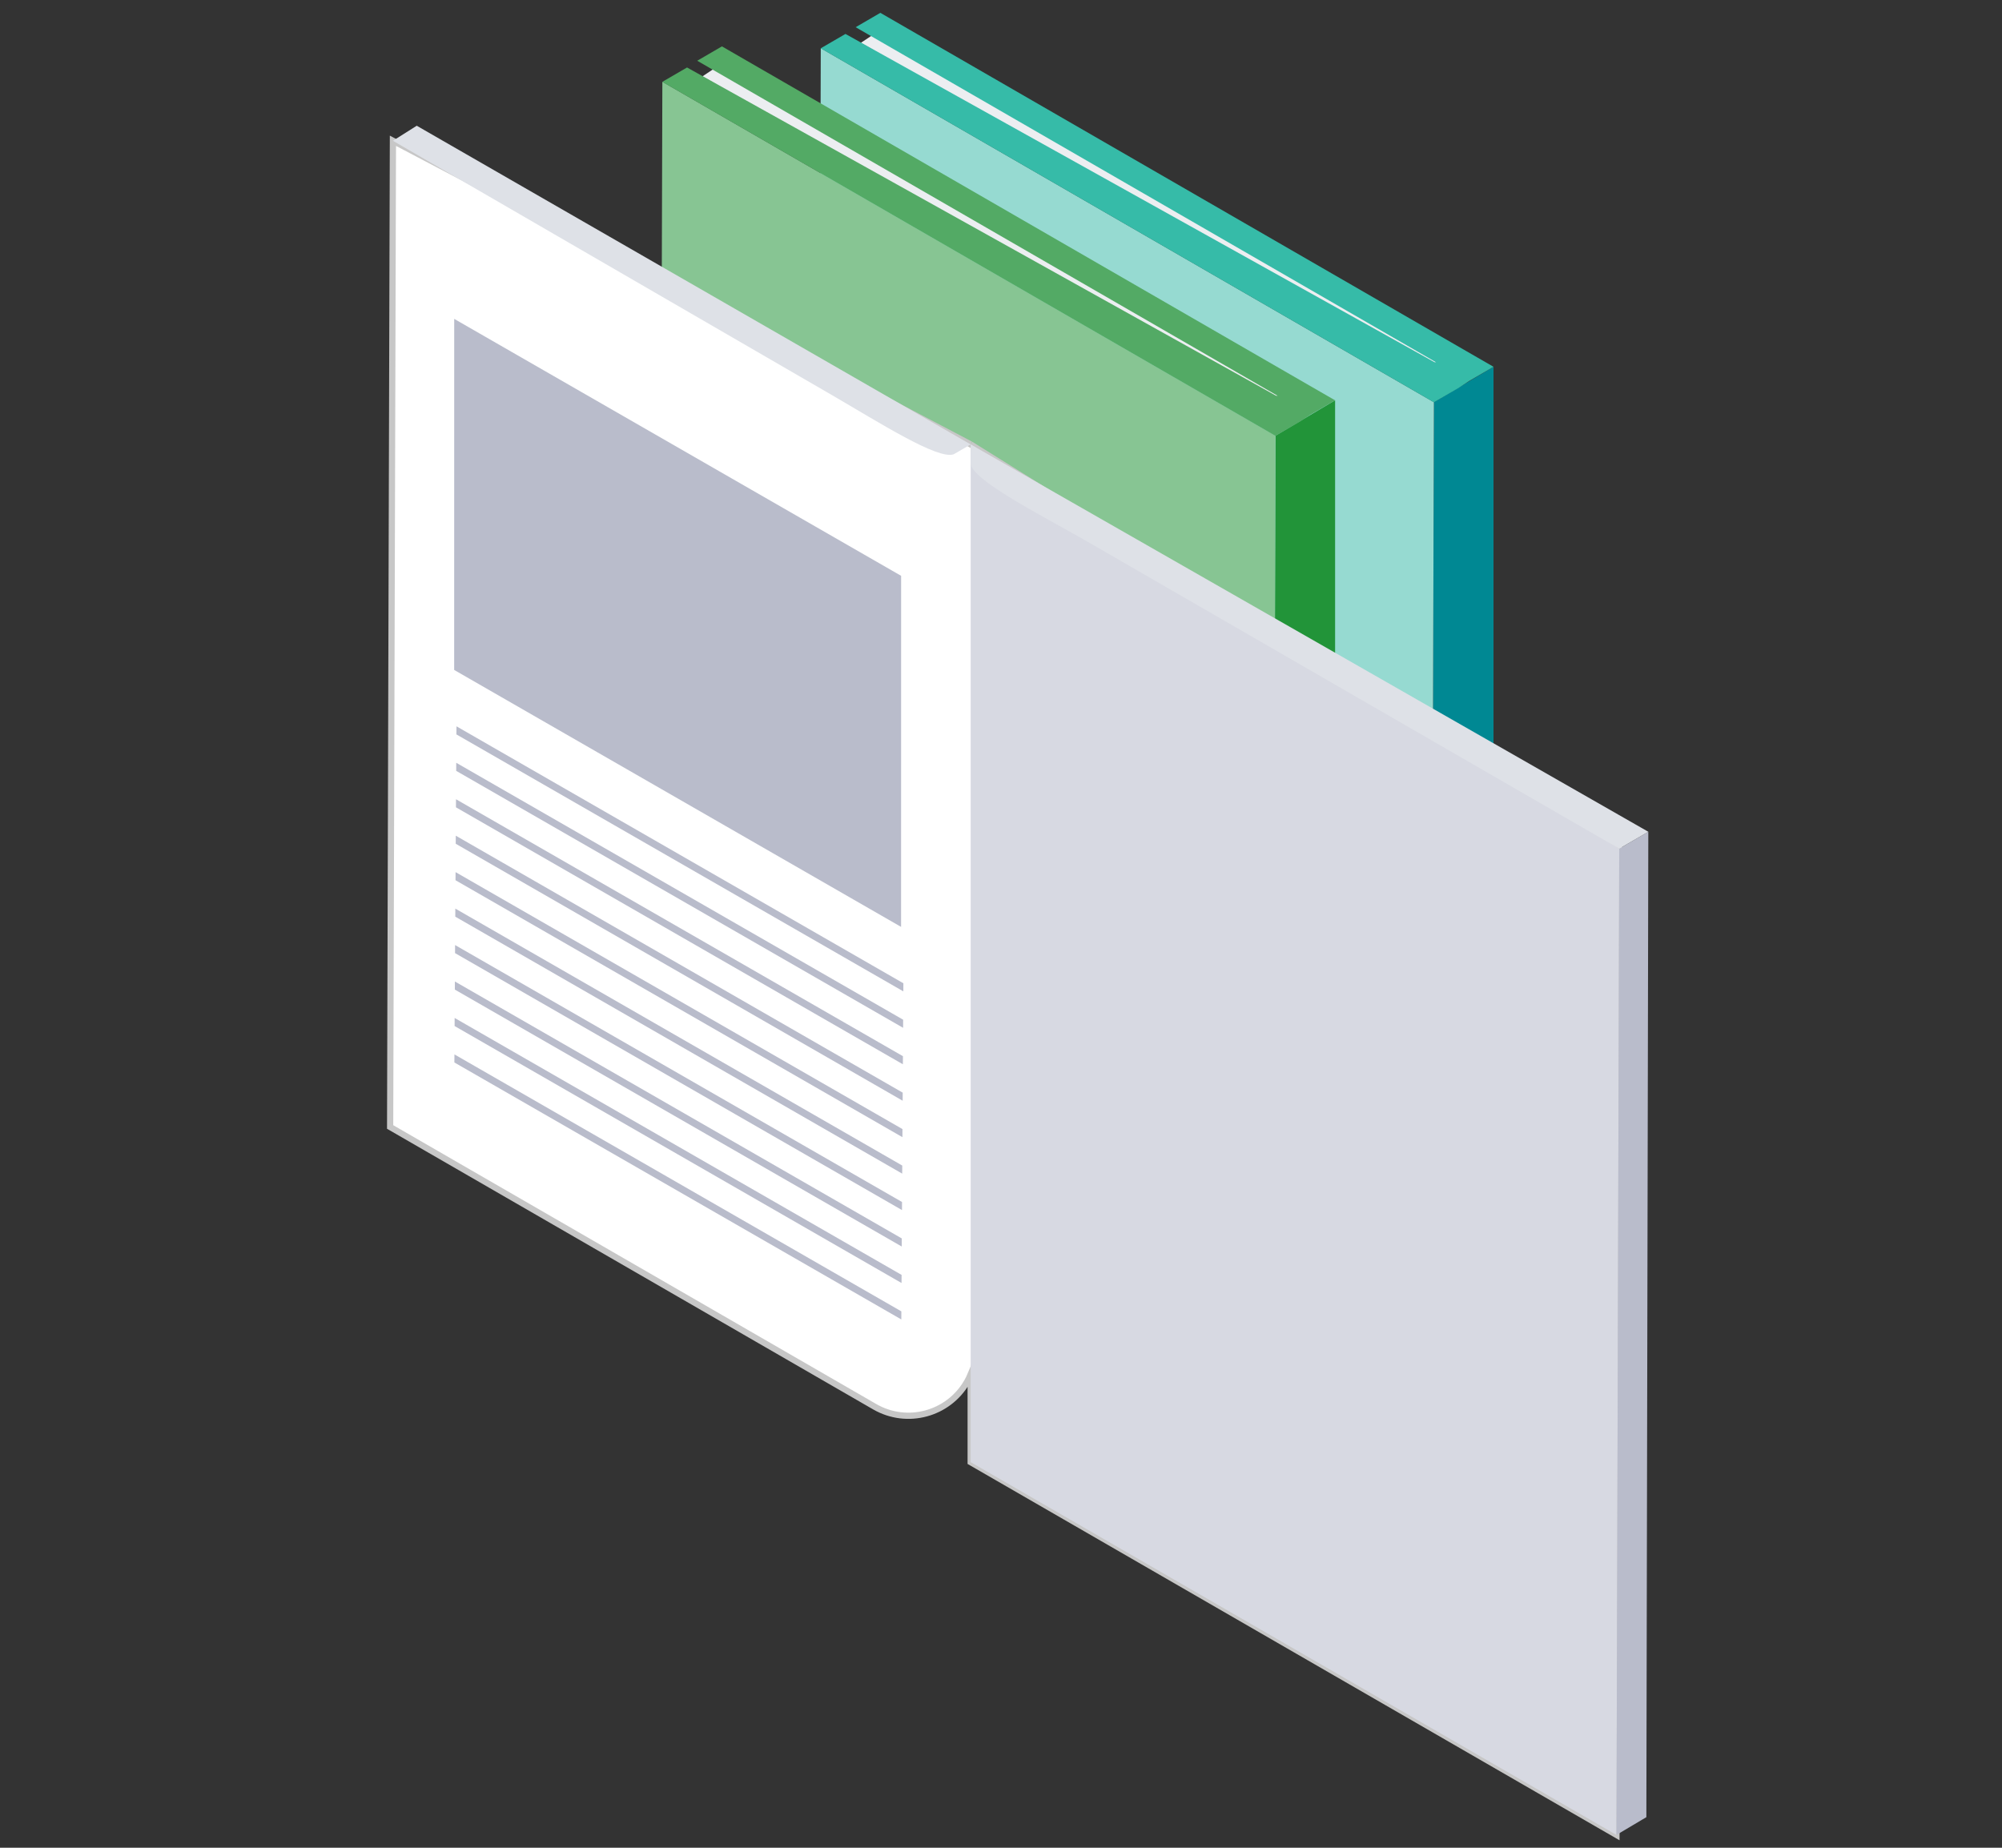 <?xml version="1.0" encoding="utf-8"?>
<!-- Generator: Adobe Illustrator 25.2.1, SVG Export Plug-In . SVG Version: 6.00 Build 0)  -->
<svg version="1.1" id="レイヤー_1" xmlns="http://www.w3.org/2000/svg" xmlns:xlink="http://www.w3.org/1999/xlink" x="0px"
	 y="0px" width="156px" height="144px" viewBox="0 0 156 144" style="enable-background:new 0 0 156 144;" xml:space="preserve">
<rect x="0" y="0" width="156" height="144" fill="#333333" stroke="none"/>
<style type="text/css">
	.st0{fill:#008893;enable-background:new    ;}
	.st1{fill:#96DAD1;}
	.st2{fill:#ECEEF1;}
	.st3{fill:#36BBA8;enable-background:new    ;}
	.st4{fill:#229439;}
	.st5{fill:#87C593;}
	.st6{fill:#53AA65;}
	.st7{fill:#FFFFFF;stroke:#C7C7C7;stroke-width:0.484;stroke-miterlimit:10;}
	.st8{fill:#D7D9E2;}
	.st9{fill:#B9BCCB;}
	.st10{fill:#DEE1E7;}
</style>
<g>
	<g>
		<polygon class="st0" points="111.733,31.343 116.378,28.584 116.378,104.672 111.516,108.204 		"/>
		<polygon class="st1" points="111.733,31.343 111.516,108.204 63.736,80.62 63.956,3.759 		"/>
		<polygon class="st2" points="113.332,27.77 111.476,29.016 67.077,3.338 68.909,2.122 		"/>
		<polygon class="st3" points="116.378,28.584 114.454,29.704 113.657,30.232 111.729,31.352 109.573,30.105 63.952,3.765 
			65.88,2.645 111.773,28.224 111.905,28.234 66.674,2.12 68.598,1 114.219,27.34 		"/>
	</g>
	<g>
		<polygon class="st4" points="99.388,33.957 104.034,31.198 104.034,107.286 99.172,110.818 		"/>
		<polygon class="st5" points="99.388,33.957 99.172,110.818 51.392,83.234 51.612,6.373 		"/>
		<polygon class="st2" points="100.988,30.384 99.132,31.63 54.733,5.952 56.565,4.736 		"/>
		<polygon class="st6" points="104.034,31.198 102.11,32.318 101.313,32.846 99.385,33.966 97.229,32.719 51.608,6.379 
			53.536,5.259 99.429,30.838 99.56,30.848 54.33,4.734 56.254,3.614 101.875,29.954 		"/>
	</g>
	<g>
		<path class="st7" d="M75.637,34.635l-45.02-23.664L30.4,87.829l37.762,21.802c2.517,1.45,5.733,0.586,7.183-1.931
			c0.109-0.19,0.207-0.386,0.292-0.588l0,0v6.837l50.32,29.05l0.217-76.861L75.637,34.635"/>
		<polygon class="st8" points="75.637,34.635 75.637,113.95 125.957,143 126.174,66.139 		"/>
		<polygon class="st9" points="70.217,44.875 70.214,72.234 35.39,52.21 35.393,24.851 		"/>
		<polygon class="st9" points="70.235,102.198 70.232,102.827 35.406,82.801 35.412,82.173 		"/>
		<polygon class="st9" points="70.288,93.675 70.285,94.304 35.458,74.279 35.461,73.65 		"/>
		<polygon class="st9" points="70.359,82.312 70.353,82.941 35.529,62.916 35.533,62.287 		"/>
		<polygon class="st9" points="70.375,79.469 70.371,80.1 35.548,60.075 35.551,59.445 		"/>
		<polygon class="st9" points="70.393,76.629 70.39,77.26 35.563,57.234 35.57,56.604 		"/>
		<polygon class="st9" points="70.341,85.153 70.337,85.782 35.511,65.756 35.517,65.128 		"/>
		<g>
			<polygon class="st9" points="70.269,96.514 70.266,97.145 35.443,77.122 35.446,76.49 			"/>
			<polygon class="st9" points="70.306,90.835 70.3,91.463 35.477,71.438 35.48,70.809 			"/>
			<polygon class="st9" points="70.322,87.992 70.319,88.622 35.495,68.599 35.499,67.967 			"/>
		</g>
		<polygon class="st9" points="70.254,99.357 70.248,99.987 35.424,79.962 35.427,79.332 		"/>
		<path class="st10" d="M30.617,10.971l1.857-1.172l43.163,24.836l-1.318,0.767c-1.238,0.45-5.771-2.452-9.544-4.641L30.617,10.971z
			"/>
		<polygon class="st9" points="126.174,66.139 128.44,64.822 128.288,141.616 125.957,143 		"/>
		<path class="st10" d="M84.465,42.055c-3.794-2.151-8.588-4.6-8.825-5.895l-0.003-1.525l52.803,30.187l-2.267,1.317L84.465,42.055z
			"/>
	</g>
</g>
</svg>
